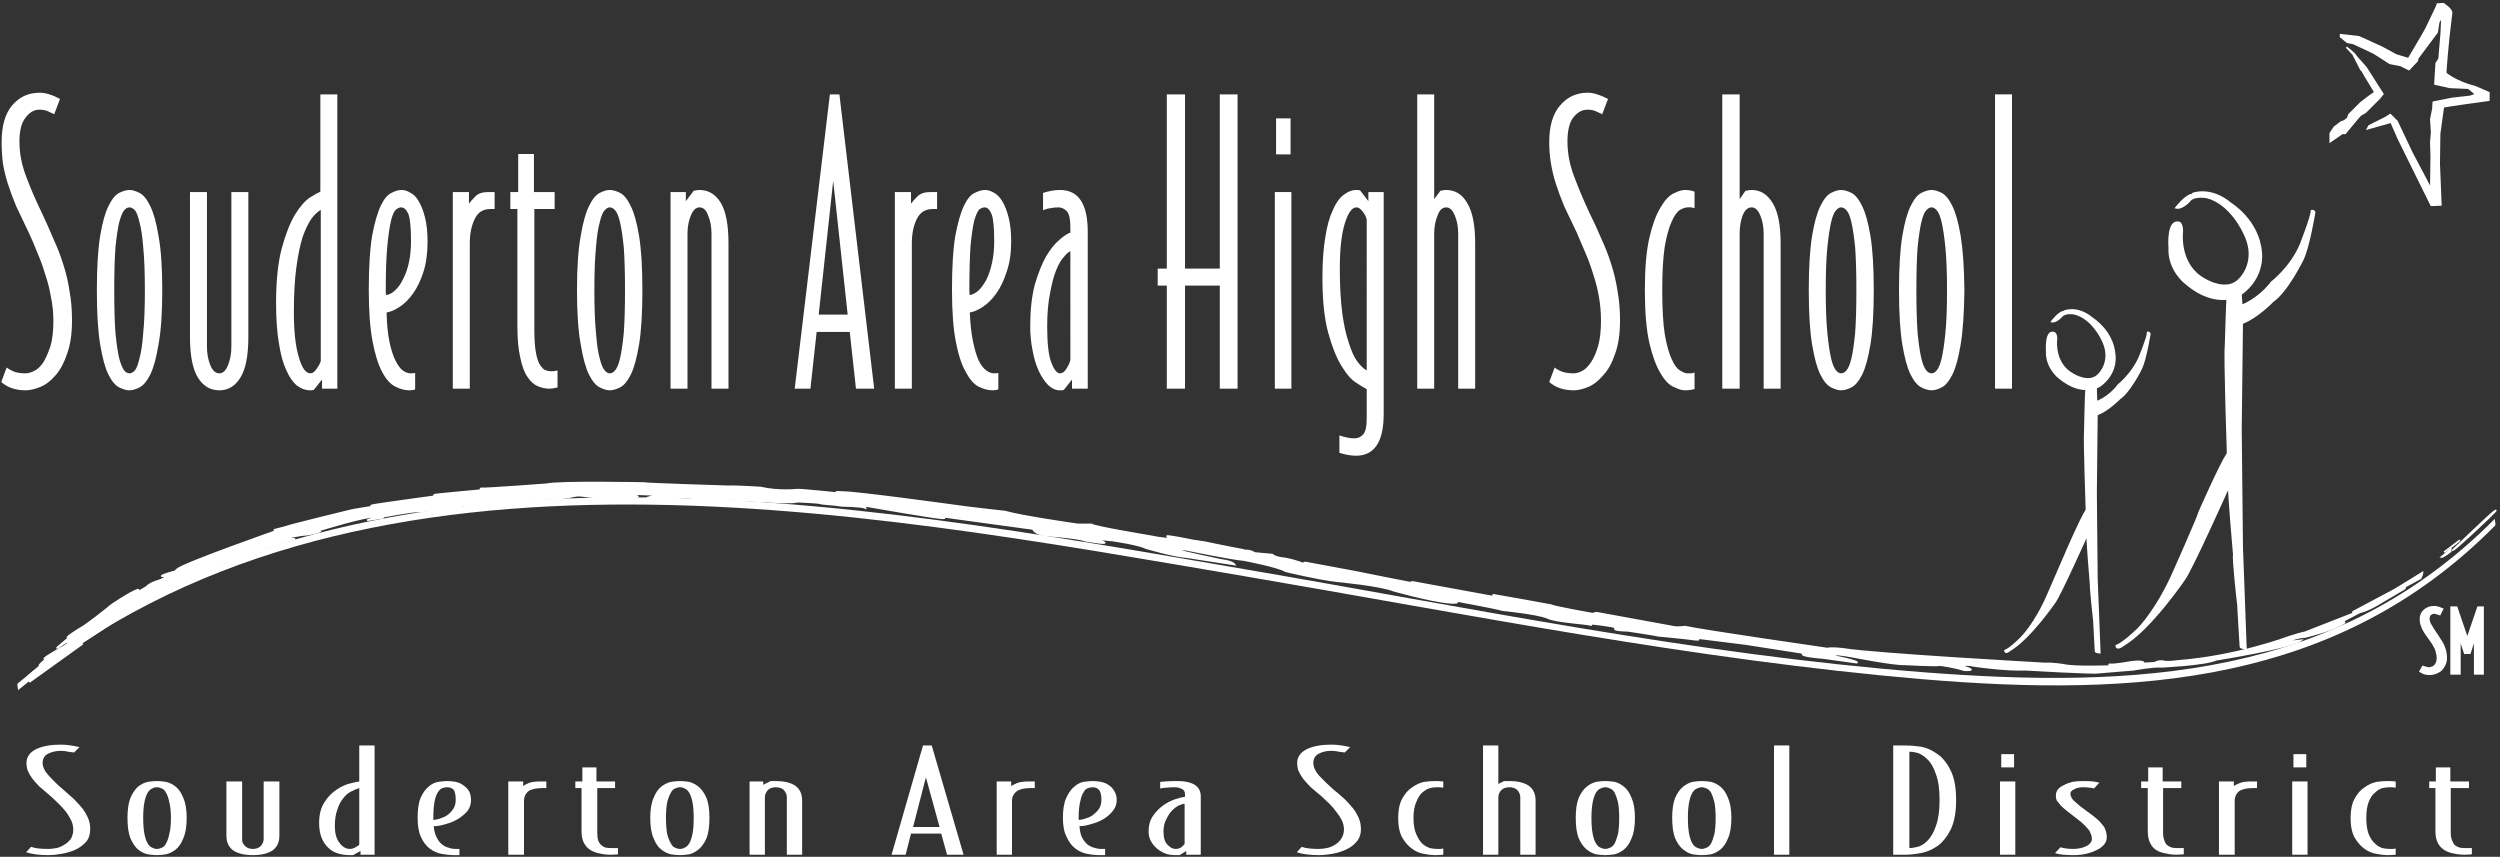 <svg version="1.2" xmlns="http://www.w3.org/2000/svg" viewBox="0 0 604 207" width="604" height="207">
	<rect x="0" y="0" width="604" height="207" fill="#333333" stroke="none"/>
	<title>SASD-School-Logo-white-HIGH-SCHOOL-text-as-art-noBG-ai</title>
	<style>
		.s0 { fill: #ffffff;stroke: #ffffff;stroke-width: .4 } 
		.s1 { fill: #ffffff;stroke: #ffffff } 
		.s2 { fill: #ffffff } 
	</style>
	<g id="SASD">
	</g>
	<g id="people">
		<path id="&lt;Path&gt;" class="s0" d="m526.6 53.8c0 0 0.8 0.5 0.6 2.6 0 0-0.8 7.6 5.3 11 0 0 5.5 3.5 8.6 0 0 0 4.6-4.3 1-11.2 0 0-3.1-7-8.9-8.5 0 0-2.6-0.5-3.9 0.5 0 0-1.9 2.4-3.6 2 0 0 2.3-3 3.9-3.2 1.7-0.2 0.1-0.2 0.1-0.2 0 0 4.3-1.8 9.3 2.4 0 0 6.7 4.1 7.3 11.8 0 0 0.9 5.9-4.9 10.1 0 0-5.6 4-13.4-2.7 0 0-4.2-3.2-3.9-8.6 0 0-0.6-7 2.5-6z"/>
		<path id="&lt;Path&gt;" class="s0" d="m496.3 80.4c0 0 0.7 0.3 0.5 1.9 0 0-0.6 5.6 4 8.1 0 0 4 2.6 6.3 0 0 0 3.4-3.2 0.8-8.3 0 0-2.3-5.2-6.7-6.3 0 0-1.8-0.4-2.9 0.4 0 0-1.4 1.7-2.6 1.5 0 0 1.7-2.3 2.9-2.4 1.3-0.1 0.1-0.1 0.1-0.1 0 0 3.1-1.4 6.8 1.7 0 0 5 3.1 5.4 8.8 0 0 0.8 4.3-3.5 7.5 0 0-4.2 2.9-10-2 0 0-3.1-2.4-2.9-6.4 0 0-0.4-5.2 1.8-4.4z"/>
		<path id="&lt;Path&gt;" class="s0" d="m538.1 72.3l3.3-1.1 0.2 2.6c0 0 4-1.4 7.2-5.6 0 0 4.7-3.6 7-9.1 0 0 2.6-6.6 2.7-8.2 0 0 0.6-0.1 0.7 0.4 0 0-1.4 8.6-2.9 11.5 0 0-3.7 7.6-7.2 10 0 0-3.6 3.8-7.4 5.3l-0.3 25.7 0.3 28.4 0.9 24.5c0 0-1.2-0.1-1.3-0.4 0 0-0.6-9.6-0.6-10.2-0.1-0.6-1.3-11.6-1-12 0 0-1.4-16.1-1.2-16.6 0 0-8.8 19.7-10.7 22.4 0 0-8.2 12.1-14.8 16 0 0-1.6 1.3-1.7 0.1 0 0 1.5-0.4 5.4-4.2 0 0 4.6-4.6 8.8-14.4 0 0 5.7-12.8 5.8-13.6 0 0 4.9-11.2 6.9-14.3 0 0-0.8-23.9-0.5-25.8 0 0 0.3-10.5 0.4-11.4z"/>
		<path id="&lt;Path&gt;" class="s0" d="m504 94l2.4-0.5 0.1 3.6c0 0 3-1 5.3-4.1 0 0 3.4-2.7 5.1-6.7 0 0 2-4.8 2-6 0 0 0.4 0 0.5 0.3 0 0-1 6.3-2.1 8.5 0 0-2.7 5.5-5.2 7.2 0 0-2.7 2.8-5.5 3.9l-0.2 18.9 0.2 20.7 0.7 17.9c0 0-0.9-0.1-1-0.3 0 0-0.4-7-0.4-7.4-0.1-0.5-0.9-8.5-0.8-8.8 0 0-1-11.8-0.8-12.1 0 0-6.4 14.3-7.8 16.3 0 0-6 8.8-10.9 11.7 0 0-1.1 1-1.2 0.1 0 0 1.1-0.3 3.9-3.1 0 0 3.4-3.3 6.5-10.5 0 0 4.1-9.4 4.3-9.9 0 0 3.5-8.2 5-10.5 0 0-0.6-17.5-0.4-18.8 0 0 0.2-9.8 0.3-10.4z"/>
		<path id="&lt;Path&gt;" class="s0" d="m581.9 14.2c0 0 3.4-5.7 4.2-7.2 0.7-1.5 2.8-5.7 2.8-6l1.4-0.1c0 0 1.9 1.2 2 2.1l-0.7 6c0 0-0.8 8-0.7 8.7 0 0 2.2 2 7.2 3.3l3.2 1.4v1.8c0 0-9.6 1.3-11 1.6l-0.9 6.5-0.1 7.2 0.4 10-2.3 0.1-8-16.2-1.7-3.9-5.7 1.6 0.4-0.7 3.8-1.9 1.3-0.8 1.6 1.6 3.6 7.6 4.6 8.7 0.1-7.8-0.1-3.5 0.2-2.3-0.2-3.2 0.5-2.5 0.1-1.6 4.5-0.9 4.4-0.5 1.4-0.5-1.8-1.5-4.5-0.2-3.6-0.8 0.3-5 0.7-1.1 0.5-5.9 0.2-4.2-0.8 1.2-0.4 2.5-4.7 6.3-0.1 0.6-2 2.1-2-1-2.6-0.5-3.9-2.5-4.9-2.3-1.5-0.3-1.6-1.3v-0.5l4.4 0.5 5.5 2.5 3.5 1.9z"/>
		<path id="&lt;Path&gt;" class="s0" d="m568.7 12.9l0.7 0.9 2.2 2.5 0.4 0.6 2.6 4.1 1.1 1.7-0.8 1-3.4 3.4-1.2 0.7-0.8 0.9-2.9 3.5h-0.7l-2.9 2v-2l1-1.5 1.6-1.2 0.8-0.3 0.8-0.6 0.3-0.9 2.9-2.9 2.1-1.6 1.3-0.9-1.8-3-0.5-0.8-0.8-1.4-0.3-0.3-1.9-3.7-1.6-1.7z"/>
	</g>
	<g id="curve">
		<g id="&lt;Group&gt;">
			<path id="&lt;Compound Path&gt;" class="s1" d="m590.3 160.6q-0.4 0.8-0.9 1.2-0.6 0.4-1.2 0.6-0.7 0.2-1.2 0.2-1.1 0-1.9-0.5l0.4-0.7q0.3 0.1 0.7 0.2 0.4 0.1 0.8 0.1 0.3 0 0.7-0.2 0.4-0.1 0.7-0.4 0.3-0.3 0.6-0.9 0.2-0.5 0.2-1.3 0-0.6-0.2-1.3-0.1-0.6-0.4-1.2-0.3-0.5-0.6-1.1-0.4-0.5-0.7-1-0.6-0.8-1-1.4-0.4-0.6-0.7-1.2-0.2-0.5-0.4-1.1-0.1-0.5-0.1-1.1 0-1.2 0.9-1.9 0.8-0.7 2.1-0.7 0.7 0 1.6 0.4l-0.4 0.8q-0.3-0.1-0.6-0.2-0.2-0.1-0.6-0.1-0.6 0-1.1 0.4-0.5 0.4-0.5 1.3 0 0.9 0.6 1.8 0.5 0.9 1.2 1.9 0.5 0.7 0.9 1.4 0.5 0.7 0.8 1.3 0.3 0.7 0.5 1.4 0.2 0.8 0.2 1.6 0 1-0.4 1.7z"/>
			<path id="&lt;Compound Path&gt;" class="s1" d="m598.2 162.5v-10.2l-1.7 5.2h-0.8l-1.7-5.2v10.2h-1.5v-15.5h0.8l2.8 8.2 2.8-8.2h0.7v15.5z"/>
		</g>
		<path id="&lt;Path&gt;" class="s2" d="m4.3 165.1c80.6-66.8 202.1-43.8 296.3-27.6 54.4 9.3 108.8 20.6 163.9 24.9 51.6 4 100 1.5 138.3-37.1-0.2 0.2 0.3 1.3 0 1.7-38.1 38.5-86.8 41.4-138.3 37.1-55.1-4.7-109.4-15.6-163.9-24.9-94.2-16-215.7-39.3-296.3 27.6 0.2-0.1-0.3-1.4 0-1.7z"/>
		<g id="&lt;Group&gt;">
			<path id="&lt;Path&gt;" class="s0" d="m10.5 161.2c0 0-0.7 0.9 0.1 0 0.8-1-0.7 0.1-0.7 0.1-1.8 1.8-3.3 2.2-3.3 2.2l3.2-2.7c-1.1 0.3 1.6-1.8 1.6-1.8-0.6 0.3-0.7 0.1-0.7 0.1 0.6-0.7 4.7-2.9 4.7-2.9 2.3-1.6 0.6-1.1 0.6-1.1-3.2 2.3-2 1.2-2 1.2l2.7-2.3c-1.7 0.5 2.5-2.1 2.5-2.1 1.5-0.7 6.7-4.9 6.7-4.9 1.2-1.2 5.6-3.7 5.6-3.7 4-2.1 0.6 0.4 0.6 0.4 0.4-0.2 3.3-1.9 3.3-1.9 0.6-0.8 2.5-1.4 2.5-1.4 1.5-0.4 3.1-1.5 3.1-1.5-1 0.5-1.9 0.3-1.9 0.3-0.5-0.2 3.6-1.3 3.6-1.3-0.4 0 0-0.3 0-0.3 1.4-1.4 23.9-9.3 23.9-9.3-0.4-0.2-0.3-0.3-0.3-0.3l2.7-0.7c0.5-0.3 15.3-3.9 15.3-3.9 0.5-0.2 5.7-1 5.7-1-0.6-0.2-0.2-0.3-0.2-0.3 0.4-0.2 15.2-2.2 15.2-2.2-0.4-0.3 0.1-0.4 0.1-0.4 0.5-0.1 11.3-1.1 11.3-1.1-0.6-0.2-0.2-0.4-0.2-0.4 1.5 0.1 15.9-1 15.9-1 2.8-0.7 23.4-0.3 23.4-0.3 0.6 0.2 20.4 0.8 20.4 0.8 2.1-0.1 7.9 0.3 7.9 0.3 4.4 1 8.8 0.5 8.8 0.5 0.6-0.1 10.3 0.9 10.3 0.9-2.3-0.6 0.8-0.3 0.8-0.3 2.7-0.1 27.4 3.3 27.4 3.3 2.5 0.4 11.7 1.4 11.7 1.4 4.2 1.2 17.6 3.1 17.6 3.1h3.3c0.2 0.5 14.6 2.9 14.6 2.9 1.6 0.4 4.4 0.6 4.4 0.6-0.6-0.3-0.7-0.6-0.7-0.6-0.9-0.5 6.4 1 6.4 1l2.7 0.4c3.1 0.7 9.5 1.9 9.5 1.9 0 0-1.6 0.2 0 0.1 1.7-0.1 2.5 0.6 2.5 0.6l4.3 0.4c0.4 0.5 2.1 0.8 2.1 0.8 2 0.1 5.5 1.4 5.5 1.4-0.1-0.5 0.9-0.2 0.9-0.2l11.3 2.1c0.8 0.2 13.6 2.7 13.6 2.7 0-0.2 0.5-0.2 0.5-0.2l20.2 3.7c-1.1-0.5-0.7-0.6-0.7-0.6 0.2 0 13.9 2.5 13.9 2.5 0.6 0.4 10.2 2.1 10.2 2.1 0.4-0.4 1.2-0.2 1.2-0.2l18.6 3.4c0.8 0.1 2.4-0.1 2.4-0.1 4.6 1 34.4 5.3 34.4 5.3 1-0.3 4 0.1 4 0.1 7.2 1.2 48.6 3.5 48.6 3.5 1.9-0.1 4.3 0.3 4.3 0.3 2.7 0.7 12.3 0.3 12.3 0.3-1.7-0.3-1-0.4-1-0.4 1 0.2 5.3-0.6 5.3-0.6 3.5-0.4 2.9 0.4 2.9 0.4l2.9-0.2c0-0.4 1.6-0.4 1.6-0.4 1.1 0.4 3.6 0 3.6 0 14.5-1.1 26.9-5.8 26.9-5.8 3.4-1.1 3.9-1.1 3.9-1.1l12-4.7c-0.5 0-0.3-0.3-0.3-0.3l9.6-5.1c1.6-0.9 7.2-4.4 7.2-4.4 0 0.4-0.5 1.4-0.5 1.4l-4.2 2.3c1-0.2 0.2 0.3 0.2 0.3l-5.6 3.3c-3.4 2.1-5 2.3-5 2.3l-4.8 2.5c3-0.6-1.2 1.2-1.2 1.2-2.1 1-7.3 2.3-7.3 2.3-1.8 0-4.6 1.2-4.6 1.2l3.6-0.4c-2.4 1.8-20.5 4.7-20.5 4.7-2.6 1.2-13.2 1.7-13.2 1.7-1.8-0.2-6.7 0.7-6.7 0.7l-8.5 0.7c-0.5 0.3-17.7-0.7-17.7-0.7-4.9 0.2-12.3-0.9-12.3-0.9-2.7-0.6-2.7 0.1-2.7 0.1 4.1 1.2 0.2 0.9 0.2 0.9-2.9-0.9-5.7-1.2-5.7-1.2-1.5 0.2-8.6-0.2-8.6-0.2-2.9 0.1-12.9-1.9-12.9-1.9-6.4-1.1-3.7 0-3.7 0 6.1 1.3 5 1.5 5 1.5l-7.9-1.1c-7.3-0.6-4.8-1.2-4.8-1.2l-14.1-2.2-13.6-1.7c4.2 1 1 0.6 1 0.6-2.1-0.3-8.5-0.9-8.5-0.9-0.7-0.2-7.4-1.2-7.4-1.2-4.6-0.1-2.8-0.7-2.8-0.7-0.6-0.5-5.9-1-5.9-1l-0.2 0.3c-1.4-0.4-8.2-0.7-10.5-1.7q-0.1-0.1-0.2-0.1c-2.6-1-10.7-1.8-10.7-1.8-1.6-0.5-10.9-2.2-10.9-2.2l-0.1 0.4c-2.8 0.6-15.3-2.9-15.3-2.9-3.1-1.3-13.8-2.3-13.8-2.3-5-0.6-12.3-2.4-12.3-2.4-1.7-1.1-10.1-2.7-10.1-2.7-2.7-0.2-13-2.3-13-2.3-2.7-0.6-2.5 0-2.5 0 1 0.4 10.1 2.3 10.1 2.3 2.7 0.3 3.2 1.1 3.2 1.1l-11.6-1.8c-3.2-0.2-9.9-2.2-9.9-2.2-1.7-0.9-7.9-1.8-7.9-1.8-3.3-0.4-3.7-0.2-3.7-0.2 5.2 1.7-3.1 0.2-3.1 0.2-1.6-0.7-9.9-1.3-9.9-1.3-2.5-0.5-2.6-1.5-2.6-1.5l-21.9-3c1 0.5 0.2 0.4 0.2 0.4-0.8 0.2-18.9-3-18.9-3l0.1 0.5c-0.8-0.4-5.8-0.5-5.8-0.5-1.5-0.3-4.6-0.4-5.1-0.6-0.5-0.2-5.4-0.4-5.4-0.4-1.7 0.4-5.7 0.1-5.7 0.1l-9.9-0.5c-2.4 0.3-9.8-0.4-9.8-0.4-1-0.4-6.7-0.1-6.7-0.1-0.7 0.1-2.8 0.2-4.1 0-0.3 0-0.3-0.1 0-0.1 0.6-0.3 3-0.6 3-0.6l-8.4-0.3c5 0.8 2.1 0.8 2.1 0.8-1.5 0.4-7 0.1-7 0.1-4.5 0.1-5.9-0.8-7.7-0.3q0 0-0.1 0c-1.8 0.5-4.7 0.6-4.7 0.6-6 0.2-12.2 1.2-12.2 1.2-0.3-0.2-2 0.2-2 0.2-0.3 0.3-3.6 0.4-3.6 0.4-2.1 0.2-4.7-0.2-4.7-0.2l0.3 0.3c-0.8 0.6-10.8 1.2-10.8 1.2-0.6-0.2-8.1 1.2-8.1 1.2l-0.2 0.3c-0.6 0.1-3.8 0.6-3.8 0.6l2.3-0.9c-2.6-0.2-14.1 3.4-14.1 3.4l0.4 0.2c-0.6 0.4-3.3 0.8-3.3 0.8-1.6 0-5.2 0.9-5.2 0.9 0 0-0.7 0.3 0 0.1 0.7-0.1 2.5 0 2.5 0l-6 1.9c-0.3-0.1-1.3 0.6-1.3 0.6l-7.3 2.7c-1.3-0.3-10.7 4.2-10.7 4.2l0.1 0.3c-1.1-0.1-8.2 3.7-8.2 3.7 1-0.3 1.3-0.2 1.3-0.2l-10.8 5.5c0.9-0.1 0.7 0.1 0.7 0.1l-4.6 3.2-6.3 4.1 1.8-0.8-12.8 9.2c-0.5-0.4 3.3-3.5 3.3-3.5z"/>
			<path id="&lt;Path&gt;" class="s0" d="m589.8 134.6l2.3-1.9c0 0 0 0.1 0 0.5 0 0-1.9 1.5-2.3 1.4z"/>
			<path id="&lt;Path&gt;" class="s0" d="m592.6 132.9c0 0 8.4-8.1 9.8-9.2 0 0 1.8-1.4-0.9 1.2 0 0-8.2 7.9-8.9 8z"/>
			<path id="&lt;Path&gt;" class="s0" d="m590.5 133.4l3.8-2.9c0 0-1.8 1.6-3.8 2.9z"/>
		</g>
	</g>
	<g id="HS">
		<g id="&lt;Group&gt;">
			<g id="&lt;Group&gt;">
				<path id="&lt;Compound Path&gt;" class="s2" d="m20.8 203.4q-1.1 1.2-2.6 1.9-1.6 0.7-3.4 1-1.7 0.3-3.1 0.3-3.3 0-5.4-0.7l1.2-1.3q0.9 0.3 1.9 0.4 1.1 0.1 2.3 0.1 0.8 0 1.9-0.2 1-0.2 1.9-0.8 0.9-0.5 1.6-1.4 0.6-1 0.6-2.3 0-1.1-0.5-2.2-0.5-1-1.2-2-0.8-1-1.8-2-0.9-0.9-1.9-1.8-1.5-1.3-2.7-2.3-1.1-1.1-1.8-2-0.7-1-1.1-1.9-0.3-0.9-0.3-1.9 0-2.1 2.3-3.3 2.3-1.1 6-1.1 1.9 0 4.5 0.6l-1.3 1.3q-0.7-0.1-1.5-0.2-0.8-0.2-1.7-0.2-1.7 0-3.1 0.7-1.3 0.7-1.3 2.2 0 1.5 1.5 3.1 1.4 1.6 3.4 3.3 1.4 1.2 2.6 2.3 1.2 1.2 2.1 2.3 0.9 1.2 1.4 2.4 0.5 1.2 0.5 2.6 0 1.9-1 3.1z"/>
				<path id="&lt;Compound Path&gt;" fill-rule="evenodd" class="s2" d="m44.3 202.5q-0.7 1.8-1.8 2.7-1.1 0.9-2.4 1.2-1.2 0.2-2.2 0.2-0.9 0-2.2-0.2-1.3-0.3-2.4-1.2-1-0.9-1.8-2.7-0.7-1.8-0.7-4.9 0-3 0.7-4.8 0.8-1.8 1.8-2.7 1.1-0.9 2.4-1.2 1.3-0.2 2.2-0.2 1 0 2.2 0.2 1.3 0.3 2.4 1.2 1.1 0.9 1.8 2.7 0.8 1.8 0.8 4.8 0 3.1-0.8 4.9zm-3.4-8.7q-0.3-1.5-0.8-2.3-0.4-0.8-1-1-0.6-0.3-1.2-0.3-0.6 0-1.1 0.3-0.6 0.2-1.1 1-0.5 0.8-0.8 2.3-0.3 1.5-0.3 3.8 0 2.4 0.3 3.9 0.3 1.5 0.8 2.3 0.5 0.8 1.1 1 0.5 0.3 1.1 0.3 0.6 0 1.2-0.3 0.6-0.2 1-1 0.5-0.8 0.8-2.3 0.4-1.5 0.4-3.9 0-2.3-0.4-3.8z"/>
				<path id="&lt;Compound Path&gt;" class="s2" d="m65.8 205.5q-1.7 1.1-4.7 1.1-3 0-4.7-1.1-1.7-1.2-1.7-3.6v-13.1h3.8v13.9q-0.1 0.9 0.7 1.7 0.7 0.7 1.9 0.7 1.2 0 1.9-0.7 0.7-0.8 0.7-1.7v-13.9h3.8v13.1q0 2.4-1.7 3.6z"/>
				<path id="&lt;Compound Path&gt;" fill-rule="evenodd" class="s2" d="m87.1 206.5v-0.9l-1.8 1q-0.3 0-0.8 0-1.5 0-2.8-0.4-1.4-0.4-2.4-1.4-1-0.9-1.6-2.4-0.6-1.5-0.6-3.6 0-3 1.3-5 1.2-1.9 2.9-3 1.6-1.1 3.2-1.5 1.6-0.4 2.3-0.5v-8.7h3.7v26.4zm-0.3-16.1q-1 0.3-2.1 0.9-1 0.5-1.8 1.6-0.9 1.1-1.4 2.7-0.6 1.6-0.6 4 0 2.6 1.1 4 1.1 1.5 2.5 1.5 0.7 0 1.4-0.4 0.8-0.4 0.9-0.7z"/>
				<path id="&lt;Compound Path&gt;" fill-rule="evenodd" class="s2" d="m112.9 196q-1 1.1-2.3 1.9-1.4 0.8-2.9 1.2-1.6 0.5-2.9 0.5 0.1 1.6 0.7 2.7 0.5 1.1 1.3 1.7 0.7 0.6 1.6 0.8 0.8 0.3 1.7 0.3 0.7 0 0.9 0v1.5q-0.6 0-1.2 0-1.5 0-3.1-0.3-1.6-0.3-2.9-1.3-1.3-1-2.1-2.8-0.8-1.7-0.8-4.6 0-3.1 0.7-4.8 0.8-1.8 1.9-2.7 1.1-1 2.4-1.2 1.2-0.2 2.2-0.2 0.9 0 2 0.2 1 0.2 1.8 0.8 0.8 0.5 1.4 1.4 0.5 0.9 0.5 2.2 0 1.5-0.9 2.7zm-3.3-5.2q-0.6-0.6-1.6-0.6-0.5 0-1.1 0.2-0.6 0.2-1.1 1-0.5 0.7-0.8 2.2-0.3 1.5-0.3 4 0 0.4 0 0.5 1.1-0.1 2-0.5 1-0.3 1.8-1 0.7-0.6 1.2-1.5 0.4-0.8 0.4-1.9 0-1.7-0.5-2.4z"/>
				<path id="&lt;Compound Path&gt;" class="s2" d="m131.1 190.4q-2.4 0-3.5 0.8-1 0.9-1 2.2v13.1h-3.8v-17.7h3.6v1.1q0.4-0.3 1.3-0.7 1-0.4 2.8-0.4h1.5v1.6z"/>
				<path id="&lt;Compound Path&gt;" class="s2" d="m149.3 206.4q-1.1 0.1-1.8 0.1-1.3 0-2.6-0.3-1.2-0.2-2.2-0.8-1-0.6-1.6-1.7-0.6-1.1-0.6-2.9v-10.4h-1.5v-1.6h1.7v-3.4h3.4v3.4h4.5v1.6h-4.3v10.8q0 1.1 0.2 1.8 0.3 0.8 0.8 1.2 0.4 0.4 1.1 0.6 0.7 0.1 1.6 0.1 0.6 0 1.3 0z"/>
				<path id="&lt;Compound Path&gt;" fill-rule="evenodd" class="s2" d="m170.7 202.5q-0.8 1.8-1.9 2.7-1.1 0.9-2.3 1.2-1.3 0.2-2.2 0.2-1 0-2.2-0.2-1.3-0.3-2.4-1.2-1.1-0.9-1.8-2.7-0.8-1.8-0.8-4.9 0-3 0.8-4.8 0.7-1.8 1.8-2.7 1.1-0.9 2.4-1.2 1.2-0.2 2.2-0.2 0.9 0 2.2 0.2 1.2 0.3 2.3 1.2 1.1 0.9 1.9 2.7 0.7 1.8 0.7 4.8 0 3.1-0.7 4.9zm-3.4-8.7q-0.3-1.5-0.8-2.3-0.5-0.8-1.1-1-0.5-0.3-1.1-0.3-0.6 0-1.2 0.3-0.6 0.2-1 1-0.5 0.8-0.9 2.3-0.3 1.5-0.3 3.8 0 2.4 0.3 3.9 0.4 1.5 0.9 2.3 0.4 0.8 1 1 0.6 0.3 1.2 0.3 0.6 0 1.1-0.3 0.6-0.2 1.1-1 0.5-0.8 0.8-2.3 0.3-1.5 0.3-3.9 0-2.3-0.3-3.8z"/>
				<path id="&lt;Compound Path&gt;" class="s2" d="m190.1 206.5v-13.9q0-0.9-0.7-1.7-0.7-0.7-2-0.7-1.2 0-1.9 0.7-0.7 0.8-0.7 1.7v13.9h-3.7v-17.7h3.3v0.8l1.8-0.9q0.3 0 0.5 0 0.2 0 0.7 0 3 0 4.7 1.1 1.7 1.2 1.7 3.6v13.1z"/>
				<path id="&lt;Compound Path&gt;" fill-rule="evenodd" class="s2" d="m228.8 206.5l-1.4-5.1h-7.3l-1.3 5.1h-3.4l7.6-26.4h2.1l7.7 26.4zm-5.1-18.7l-3.1 12h6.4z"/>
				<path id="&lt;Compound Path&gt;" class="s2" d="m249 190.4q-2.3 0-3.4 0.8-1.1 0.9-1.1 2.2v13.1h-3.7v-17.7h3.5v1.1q0.5-0.3 1.4-0.7 1-0.4 2.8-0.4h1.5v1.6z"/>
				<path id="&lt;Compound Path&gt;" fill-rule="evenodd" class="s2" d="m268.8 196q-0.9 1.1-2.2 1.9-1.4 0.8-3 1.2-1.5 0.5-2.8 0.5 0.1 1.6 0.6 2.7 0.6 1.1 1.3 1.7 0.8 0.6 1.6 0.8 0.9 0.3 1.7 0.3 0.8 0 1 0v1.5q-0.6 0-1.3 0-1.5 0-3-0.3-1.6-0.3-2.9-1.3-1.3-1-2.1-2.8-0.9-1.7-0.9-4.6 0-3.1 0.8-4.8 0.8-1.8 1.9-2.7 1.1-1 2.3-1.2 1.3-0.2 2.2-0.2 1 0 2 0.2 1.1 0.2 1.9 0.8 0.8 0.5 1.3 1.4 0.6 0.9 0.6 2.2 0 1.5-1 2.7zm-3.3-5.2q-0.6-0.6-1.5-0.6-0.5 0-1.1 0.2-0.7 0.2-1.1 1-0.5 0.7-0.8 2.2-0.4 1.5-0.4 4 0 0.4 0.1 0.5 1-0.1 2-0.5 1-0.3 1.7-1 0.8-0.6 1.3-1.5 0.4-0.8 0.4-1.9 0-1.7-0.6-2.4z"/>
				<path id="&lt;Compound Path&gt;" fill-rule="evenodd" class="s2" d="m286.6 206.5v-0.9l-1.6 1q-0.3 0-0.5 0-0.3 0-0.5 0-1.4 0-2.5-0.4-1.2-0.5-2.1-1.3-0.9-0.8-1.4-1.8-0.5-1-0.5-2.2 0-2.2 1-3.7 1.1-1.6 2.5-2.6 1.4-1 2.9-1.5 1.5-0.5 2.4-0.6v-0.6q0-1-0.8-1.3-0.7-0.4-1.8-0.4-1 0-1.8 0.1-0.7 0-1.6 0.2v-1.6q2-0.2 3.7-0.2 6.1-0.1 6.1 3.7v14.1zm-0.4-12.3q-0.5 0-1.4 0.4-0.8 0.4-1.6 1.2-0.8 0.8-1.4 2.1-0.7 1.2-0.7 3 0 2.3 1 3.2 0.9 1 1.9 1 0.8 0 1.4-0.4 0.6-0.5 0.8-0.8z"/>
				<path id="&lt;Compound Path&gt;" class="s2" d="m327.7 203.4q-1 1.2-2.6 1.9-1.5 0.7-3.3 1-1.7 0.3-3.2 0.3-3.2 0-5.3-0.7l1.2-1.3q0.8 0.3 1.9 0.4 1.1 0.1 2.2 0.1 0.9 0 1.9-0.2 1.1-0.2 2-0.8 0.9-0.5 1.5-1.4 0.7-1 0.7-2.3 0-1.1-0.5-2.2-0.5-1-1.3-2-0.7-1-1.7-2-1-0.9-1.9-1.8-1.6-1.3-2.7-2.3-1.1-1.1-1.8-2-0.7-1-1.1-1.9-0.3-0.9-0.3-1.9 0-2.1 2.3-3.3 2.3-1.1 6-1.1 1.9 0 4.5 0.6l-1.3 1.3q-0.7-0.1-1.5-0.2-0.8-0.2-1.8-0.2-1.7 0-3 0.7-1.3 0.7-1.3 2.2 0 1.5 1.4 3.1 1.5 1.6 3.4 3.3 1.5 1.2 2.7 2.3 1.2 1.2 2.1 2.3 0.9 1.2 1.4 2.4 0.5 1.2 0.5 2.6 0 1.9-1.1 3.1z"/>
				<path id="&lt;Compound Path&gt;" class="s2" d="m348.7 206.5q-1 0.1-2.1 0.1-1 0-2.5-0.3-1.5-0.2-2.9-1.2-1.4-1-2.4-2.7-1-1.8-1-4.8 0-2.9 1-4.7 1-1.8 2.4-2.7 1.4-1 2.9-1.3 1.5-0.2 2.5-0.2 1.1 0 2.1 0.1v1.5q-0.6-0.1-0.9-0.1-0.2 0-0.7 0-0.7 0-1.6 0.2-1 0.3-1.9 1.1-0.8 0.7-1.4 2.2-0.7 1.5-0.7 3.9 0 2.5 0.7 4 0.6 1.4 1.4 2.2 0.9 0.8 1.9 1.1 0.9 0.2 1.6 0.2 0.5 0 0.8 0 0.3 0 0.8-0.1z"/>
				<path id="&lt;Compound Path&gt;" class="s2" d="m367.3 206.5v-13.9q0-0.9-0.7-1.7-0.7-0.7-1.9-0.7-1.3 0-2 0.7-0.7 0.8-0.7 1.7v13.9h-3.7v-26.4h3.7v9.3l1.4-0.7q0.3 0 0.5 0 0.2 0 0.8 0 2.9 0 4.6 1.1 1.7 1.2 1.7 3.6v13.1z"/>
				<path id="&lt;Compound Path&gt;" fill-rule="evenodd" class="s2" d="m394.2 202.5q-0.7 1.8-1.8 2.7-1.1 0.9-2.3 1.2-1.3 0.2-2.3 0.2-0.9 0-2.2-0.2-1.2-0.3-2.3-1.2-1.1-0.9-1.9-2.7-0.7-1.8-0.7-4.9 0-3 0.7-4.8 0.8-1.8 1.9-2.7 1.1-0.9 2.3-1.2 1.3-0.2 2.2-0.2 1 0 2.3 0.2 1.2 0.3 2.3 1.2 1.1 0.9 1.8 2.7 0.8 1.8 0.8 4.8 0 3.1-0.8 4.9zm-3.3-8.7q-0.4-1.5-0.8-2.3-0.5-0.8-1.1-1-0.6-0.3-1.2-0.3-0.5 0-1.1 0.3-0.6 0.2-1.1 1-0.5 0.8-0.8 2.3-0.3 1.5-0.3 3.8 0 2.4 0.3 3.9 0.3 1.5 0.8 2.3 0.5 0.8 1.1 1 0.6 0.3 1.1 0.3 0.6 0 1.2-0.3 0.6-0.2 1.1-1 0.4-0.8 0.8-2.3 0.3-1.5 0.3-3.9 0-2.3-0.3-3.8z"/>
				<path id="&lt;Compound Path&gt;" fill-rule="evenodd" class="s2" d="m417.5 202.5q-0.7 1.8-1.8 2.7-1.1 0.9-2.3 1.2-1.3 0.2-2.3 0.2-0.9 0-2.2-0.2-1.2-0.3-2.3-1.2-1.1-0.9-1.9-2.7-0.7-1.8-0.7-4.9 0-3 0.7-4.8 0.8-1.8 1.9-2.7 1.1-0.9 2.3-1.2 1.3-0.2 2.2-0.2 1 0 2.3 0.2 1.2 0.3 2.3 1.2 1.1 0.9 1.8 2.7 0.8 1.8 0.8 4.8 0 3.1-0.8 4.9zm-3.3-8.7q-0.4-1.5-0.8-2.3-0.5-0.8-1.1-1-0.6-0.3-1.2-0.3-0.5 0-1.1 0.3-0.6 0.2-1.1 1-0.5 0.8-0.8 2.3-0.3 1.5-0.3 3.8 0 2.4 0.3 3.9 0.3 1.5 0.8 2.3 0.5 0.8 1.1 1 0.6 0.3 1.1 0.3 0.6 0 1.2-0.3 0.6-0.2 1.1-1 0.4-0.8 0.8-2.3 0.3-1.5 0.3-3.9 0-2.3-0.3-3.8z"/>
				<path id="&lt;Compound Path&gt;" class="s2" d="m428.6 206.5v-26.4h3.7v26.4z"/>
				<path id="&lt;Compound Path&gt;" fill-rule="evenodd" class="s2" d="m471.3 200.4q-1.3 2.6-3.2 4-1.9 1.3-4 1.7-2.1 0.4-3.8 0.4h-2.9v-26.4h2.9q1.7 0 3.8 0.3 2.1 0.4 4 1.8 1.9 1.3 3.2 4 1.3 2.6 1.3 7.1 0 4.4-1.3 7.1zm-3.6-13.4q-0.8-2.4-2-3.5-1.2-1.2-2.4-1.6-1.2-0.3-2-0.3v23.3q0.8 0 2-0.3 1.2-0.3 2.4-1.5 1.2-1.2 2-3.5 0.9-2.4 0.9-6.3 0-4-0.9-6.3z"/>
				<path id="&lt;Compound Path&gt;" class="s2" d="m483.2 206.5v-17.7h3.7v17.7zm0.3-21.1v-3.2h3.1v3.2z"/>
				<path id="&lt;Compound Path&gt;" class="s2" d="m508.3 204.1q-0.7 0.8-1.8 1.3-1.2 0.6-2.6 0.9-1.4 0.3-2.8 0.3-1.5 0-2.6-0.1-1.2-0.1-2-0.4l1.3-1.4q1.3 0.4 3.1 0.4 1.8 0 3.2-0.7 1.3-0.7 1.3-1.7 0-0.7-0.3-1.3-0.2-0.7-0.8-1.3-0.6-0.7-1.5-1.5-1-0.8-2.3-1.8-1.2-0.9-2-1.6-0.7-0.6-1.1-1.2-0.5-0.5-0.6-0.9-0.1-0.5-0.1-1 0-0.7 0.5-1.4 0.5-0.6 1.4-1 0.9-0.5 2.1-0.8 1.1-0.2 2.5-0.2 1.7 0 2.5 0.1 0.8 0.1 1.5 0.3l-1.3 1.4q-0.5-0.2-1.1-0.2-0.7-0.1-1.6-0.1-1.2 0-2.1 0.5-0.9 0.4-0.9 1.1 0 0.3 0.2 0.7 0.1 0.4 0.5 0.8 0.4 0.4 1.1 1 0.7 0.6 1.8 1.4 1.4 1 2.4 1.8 1 0.8 1.6 1.6 0.7 0.7 0.9 1.5 0.3 0.8 0.3 1.7 0 1-0.7 1.8z"/>
				<path id="&lt;Compound Path&gt;" class="s2" d="m527.6 206.4q-1.1 0.1-1.7 0.1-1.4 0-2.6-0.3-1.3-0.2-2.3-0.8-1-0.6-1.5-1.7-0.6-1.1-0.6-2.9v-10.4h-1.6v-1.6h1.7v-3.4h3.5v3.4h4.5v1.6h-4.4v10.8q0 1.1 0.3 1.8 0.2 0.8 0.7 1.2 0.5 0.4 1.2 0.6 0.7 0.1 1.6 0.1 0.6 0 1.2 0z"/>
				<path id="&lt;Compound Path&gt;" class="s2" d="m544.4 190.4q-2.4 0-3.5 0.8-1 0.9-1 2.2v13.1h-3.8v-17.7h3.6v1.1q0.4-0.3 1.4-0.7 0.9-0.4 2.8-0.4h1.4v1.6z"/>
				<path id="&lt;Compound Path&gt;" class="s2" d="m553.8 206.5v-17.7h3.7v17.7zm0.3-21.1v-3.2h3.1v3.2z"/>
				<path id="&lt;Compound Path&gt;" class="s2" d="m578.8 206.5q-1 0.1-2.1 0.1-1 0-2.5-0.3-1.5-0.2-2.9-1.2-1.4-1-2.4-2.7-1-1.8-1-4.8 0-2.9 1-4.7 1-1.8 2.4-2.7 1.4-1 2.9-1.3 1.5-0.2 2.5-0.2 1.1 0 2.1 0.1v1.5q-0.6-0.1-0.9-0.1-0.2 0-0.6 0-0.7 0-1.7 0.2-1 0.3-1.8 1.1-0.9 0.7-1.5 2.2-0.6 1.5-0.6 3.9 0 2.5 0.6 4 0.6 1.4 1.5 2.2 0.8 0.8 1.8 1.1 1 0.2 1.7 0.2 0.4 0 0.7 0 0.3 0 0.8-0.1z"/>
				<path id="&lt;Compound Path&gt;" class="s2" d="m597.2 206.4q-1.1 0.1-1.8 0.1-1.3 0-2.6-0.3-1.2-0.2-2.2-0.8-1-0.6-1.6-1.7-0.6-1.1-0.6-2.9v-10.4h-1.5v-1.6h1.6v-3.4h3.5v3.4h4.5v1.6h-4.4v10.8q0 1.1 0.3 1.8 0.3 0.8 0.7 1.2 0.5 0.4 1.2 0.6 0.7 0.1 1.6 0.1 0.6 0 1.3 0z"/>
			</g>
			<g id="&lt;Group&gt;">
				<path id="&lt;Compound Path&gt;" class="s2" d="m16.2 85.5q-1.1 3.3-2.8 5.2-1.7 2-3.7 2.8-2 0.8-3.5 0.8-3.6 0-5.9-2l1.3-3.5q1 0.7 2.1 1.1 1.2 0.3 2.5 0.3 0.9 0 2.1-0.6 1.2-0.6 2.2-2.1 0.9-1.5 1.7-3.9 0.7-2.4 0.7-6.1 0-3-0.6-5.8-0.5-2.9-1.4-5.5-0.8-2.7-1.9-5.2-1-2.6-2.1-4.9-1.7-3.5-3-6.3-1.2-2.9-2-5.4-0.8-2.5-1.2-5-0.3-2.4-0.3-5.1 0-5.8 2.5-8.8 2.6-3.1 6.7-3.1 2.1 0 4.9 1.5l-1.4 3.7q-0.8-0.4-1.7-0.8-0.8-0.3-1.9-0.3-1.9 0-3.3 1.9-1.5 1.8-1.5 5.8 0 4.2 1.6 8.4 1.6 4.3 3.8 8.8 1.5 3.2 2.8 6.3 1.4 3 2.4 6.2 1 3.1 1.5 6.4 0.6 3.3 0.6 7.1 0 4.9-1.2 8.1z"/>
				<path id="&lt;Compound Path&gt;" fill-rule="evenodd" class="s2" d="m38.3 83.2q-0.8 4.9-2 7.3-1.2 2.4-2.6 3.1-1.4 0.7-2.4 0.7-1.1 0-2.5-0.7-1.4-0.7-2.6-3.1-1.2-2.4-2-7.3-0.8-4.8-0.8-13.1 0-8.2 0.8-13.1 0.8-4.8 2-7.2 1.2-2.5 2.6-3.2 1.4-0.7 2.5-0.7 1 0 2.4 0.7 1.4 0.7 2.6 3.2 1.2 2.4 2 7.2 0.9 4.9 0.9 13.1 0 8.3-0.9 13.1zm-3.7-23.5q-0.3-3.9-0.9-6-0.5-2.2-1.1-2.9-0.7-0.7-1.3-0.7-0.7 0-1.3 0.7-0.6 0.7-1.2 2.9-0.5 2.1-0.9 6-0.3 4-0.3 10.4 0 6.5 0.3 10.4 0.4 4 0.9 6.1 0.6 2.1 1.2 2.9 0.6 0.7 1.3 0.7 0.6 0 1.3-0.7 0.6-0.8 1.1-2.9 0.6-2.1 0.9-6.1 0.4-3.9 0.4-10.4 0-6.4-0.4-10.4z"/>
				<path id="&lt;Compound Path&gt;" class="s2" d="m58.1 91.2q-1.9 3.1-5.1 3.1-3.3 0-5.2-3.1-1.9-3.1-1.9-9.8v-35h4.1v37.3q0 2.5 0.8 4.5 0.8 2 2.2 2 1.3 0 2.1-2 0.8-2 0.8-4.5v-37.3h4.1v35q0 6.7-1.9 9.8z"/>
				<path id="&lt;Compound Path&gt;" fill-rule="evenodd" class="s2" d="m77.8 93.9v-2.2l-2 2.5q-0.3 0.1-0.9 0.1-1.6 0-3.1-1.1-1.5-1.2-2.6-3.7-1.2-2.5-1.8-6.5-0.7-4-0.7-9.8 0-8.1 1.4-13.3 1.4-5.1 3.2-8.1 1.8-2.9 3.6-4.1 1.8-1.1 2.5-1.4v-23.5h4.1v71.1zm-0.3-43.2q-1.2 0.7-2.3 2.2-1.1 1.6-2.1 4.4-0.9 2.9-1.5 7.3-0.6 4.4-0.6 10.9 0 6.9 1.2 10.8 1.1 3.9 2.8 3.9 0.8 0 1.5-1.1 0.8-1.1 1-1.9z"/>
				<path id="&lt;Compound Path&gt;" fill-rule="evenodd" class="s2" d="m102.3 65.7q-1 3.1-2.5 5.2-1.5 2.1-3.2 3.2-1.8 1.2-3.2 1.4 0.1 4.3 0.7 7.1 0.6 2.9 1.5 4.6 0.8 1.6 1.7 2.3 1 0.7 1.9 0.7 0.8 0 1.1-0.1v4q-0.7 0.2-1.4 0.2-1.7 0-3.4-0.9-1.8-0.9-3.2-3.6-1.4-2.6-2.3-7.4-0.9-4.7-0.9-12.4 0-8.2 0.8-13 0.9-4.8 2.1-7.3 1.2-2.5 2.6-3.1 1.3-0.7 2.4-0.7 1.1 0 2.2 0.7 1.2 0.6 2 2.1 0.9 1.5 1.5 3.9 0.6 2.4 0.6 5.8 0 4.2-1 7.3zm-3.6-13.9q-0.7-1.7-1.8-1.7-0.5 0-1.2 0.5-0.7 0.6-1.2 2.6-0.5 2-0.9 6-0.4 4-0.4 10.8 0 1 0.1 1.3 1.2-0.2 2.2-1.2 1.1-1 1.9-2.7 0.9-1.7 1.4-4 0.5-2.3 0.5-5.1 0-4.8-0.6-6.5z"/>
				<path id="&lt;Compound Path&gt;" class="s2" d="m118.5 50.5q-2.7 0-3.8 2.4-1.2 2.4-1.2 5.9v35.1h-4.1v-47.5h3.9v2.8q0.5-0.7 1.5-1.7 1-1.1 3.1-1.1h1.6v4.1z"/>
				<path id="&lt;Compound Path&gt;" class="s2" d="m134.7 93.6q-1.2 0.3-1.9 0.3-1.5 0-2.9-0.6-1.4-0.6-2.5-2.3-1.1-1.6-1.7-4.6-0.7-2.9-0.7-7.7v-28.2h-1.7v-4.1h1.9v-9.2h3.8v9.2h5v4.1h-4.9v29.3q0 2.9 0.3 4.9 0.3 1.9 0.8 3 0.6 1.1 1.3 1.6 0.8 0.4 1.8 0.4 0.7 0 1.4-0.2z"/>
				<path id="&lt;Compound Path&gt;" fill-rule="evenodd" class="s2" d="m154.4 83.2q-0.8 4.9-2 7.3-1.2 2.4-2.6 3.1-1.4 0.7-2.5 0.7-1 0-2.4-0.7-1.4-0.7-2.6-3.1-1.2-2.4-2-7.3-0.9-4.8-0.9-13.1 0-8.2 0.9-13.1 0.8-4.8 2-7.2 1.2-2.5 2.6-3.2 1.4-0.7 2.4-0.7 1.1 0 2.5 0.7 1.4 0.7 2.6 3.2 1.2 2.4 2 7.2 0.8 4.9 0.8 13.1 0 8.3-0.8 13.1zm-3.7-23.5q-0.4-3.9-0.9-6-0.5-2.2-1.2-2.9-0.6-0.7-1.3-0.7-0.6 0-1.2 0.7-0.7 0.7-1.2 2.9-0.6 2.1-0.9 6-0.4 4-0.4 10.4 0 6.5 0.4 10.4 0.3 4 0.9 6.1 0.5 2.1 1.2 2.9 0.6 0.7 1.2 0.7 0.7 0 1.3-0.7 0.7-0.8 1.2-2.9 0.5-2.1 0.9-6.1 0.3-3.9 0.3-10.4 0-6.4-0.3-10.4z"/>
				<path id="&lt;Compound Path&gt;" class="s2" d="m171.9 93.9v-37.4q0-2.5-0.8-4.4-0.7-2-2.1-2-1.3 0-2.1 2-0.8 1.9-0.8 4.4v37.4h-4.1v-47.5h3.7v2.2l1.9-2.5q0.3-0.1 0.6-0.1 0.2-0.1 0.8-0.1 3.3 0 5.2 3.2 1.8 3.1 1.8 9.7v35.1z"/>
				<path id="&lt;Compound Path&gt;" fill-rule="evenodd" class="s2" d="m206.8 93.9l-1.5-13.7h-8l-1.5 13.7h-3.8l8.5-71.1h2.3l8.4 71.1zm-5.5-50.2l-3.5 32.3h7z"/>
				<path id="&lt;Compound Path&gt;" class="s2" d="m225.3 50.5q-2.6 0-3.8 2.4-1.2 2.4-1.2 5.9v35.1h-4.1v-47.5h3.9v2.8q0.5-0.7 1.5-1.7 1.1-1.1 3.1-1.1h1.7v4.1z"/>
				<path id="&lt;Compound Path&gt;" fill-rule="evenodd" class="s2" d="m243.2 65.7q-1 3.1-2.5 5.2-1.5 2.1-3.2 3.2-1.8 1.2-3.2 1.4 0.2 4.3 0.8 7.1 0.6 2.9 1.4 4.6 0.8 1.6 1.8 2.3 0.9 0.7 1.9 0.7 0.7 0 1-0.1v4q-0.7 0.2-1.4 0.2-1.6 0-3.4-0.9-1.7-0.9-3.1-3.6-1.5-2.6-2.4-7.4-0.9-4.7-0.9-12.4 0-8.2 0.8-13 0.9-4.8 2.1-7.3 1.2-2.5 2.6-3.1 1.4-0.7 2.5-0.7 1 0 2.2 0.7 1.1 0.6 2 2.1 0.9 1.5 1.5 3.9 0.6 2.4 0.6 5.8 0 4.2-1.1 7.3zm-3.6-13.9q-0.7-1.7-1.7-1.7-0.6 0-1.3 0.5-0.6 0.6-1.2 2.6-0.5 2-0.9 6-0.3 4-0.3 10.8 0 1 0.1 1.3 1.1-0.2 2.2-1.2 1-1 1.9-2.7 0.8-1.7 1.3-4 0.5-2.3 0.5-5.1 0-4.8-0.6-6.5z"/>
				<path id="&lt;Compound Path&gt;" fill-rule="evenodd" class="s2" d="m259 93.9v-2.2l-1.9 2.4q-0.2 0.2-0.5 0.2-0.3 0-0.5 0-1.5 0-2.8-1.2-1.3-1.3-2.3-3.4-1-2.1-1.5-4.9-0.6-2.8-0.6-5.9 0-5.9 1.1-10.1 1.2-4.1 2.7-6.8 1.6-2.7 3.3-4.1 1.6-1.4 2.6-1.7v-1.4q0-2.7-0.8-3.7-0.9-1-2.1-1-1 0-1.9 0.2-0.9 0.1-1.8 0.5v-4.2q2.2-0.7 4.1-0.7 6.7 0 6.7 10.1v37.9zm-0.4-33.2q-0.6 0.2-1.5 1.3-1 1-1.9 3.2-0.9 2.2-1.5 5.6-0.7 3.4-0.7 8.1 0 6.1 1 8.7 1 2.6 2.1 2.6 0.9 0 1.6-1.2 0.7-1.1 0.9-2z"/>
				<path id="&lt;Compound Path&gt;" class="s2" d="m294.7 93.9v-24.9h-8.4v24.9h-4.4v-24.9h-2.2v-4.1h2.2v-42.1h4.4v42.1h8.4v-42.1h4.3v71.1z"/>
				<path id="&lt;Compound Path&gt;" class="s2" d="m308 93.9v-47.5h4v47.5zm0.3-56.6v-8.7h3.5v8.7z"/>
				<path id="&lt;Compound Path&gt;" fill-rule="evenodd" class="s2" d="m327.6 110.1q-1.8 0-4-0.7v-4.2q0.9 0.3 1.8 0.5 0.8 0.2 1.9 0.2 1.2 0 2.1-1 0.8-1 0.8-3.7v-7.2q-0.7-0.3-2.5-1.5-1.8-1.1-3.6-4.1-1.8-2.9-3.2-8-1.4-5.1-1.4-13.3 0-5.8 0.7-9.8 0.6-4 1.8-6.5 1.1-2.6 2.6-3.7 1.5-1.2 3.1-1.2 0.6 0 0.9 0.1l2 2.6v-2.2h3.7v53.6q0 10.1-6.7 10.1zm2.6-57q-0.1-0.8-0.9-1.9-0.8-1.1-1.6-1.1-1.6 0-2.8 3.9-1.2 3.9-1.2 10.8 0 6.4 0.6 10.9 0.6 4.4 1.6 7.2 0.9 2.9 2 4.4 1.2 1.6 2.3 2.2z"/>
				<path id="&lt;Compound Path&gt;" class="s2" d="m352.3 93.9v-37.4q0-2.5-0.8-4.4-0.8-2-2.1-2-1.4 0-2.1 2-0.8 1.9-0.8 4.4v37.4h-4.1v-71.1h4.1v25.3l1.5-2q0.3-0.1 0.6-0.1 0.2-0.1 0.8-0.1 3.3 0 5.1 3.2 1.9 3.1 1.9 9.7v35.1z"/>
				<path id="&lt;Compound Path&gt;" class="s2" d="m390.2 85.5q-1.1 3.3-2.9 5.2-1.7 2-3.6 2.8-2 0.8-3.5 0.8-3.6 0-5.9-2l1.3-3.5q0.9 0.7 2.1 1.1 1.2 0.3 2.5 0.3 0.9 0 2.1-0.6 1.1-0.6 2.1-2.1 1-1.5 1.7-3.9 0.7-2.4 0.7-6.1 0-3-0.5-5.8-0.5-2.9-1.4-5.5-0.8-2.7-1.9-5.2-1.1-2.6-2.1-4.9-1.7-3.5-3-6.3-1.2-2.9-2-5.4-0.8-2.5-1.2-5-0.4-2.4-0.4-5.1 0-5.8 2.6-8.8 2.6-3.1 6.7-3.1 2 0 4.9 1.5l-1.4 3.7q-0.8-0.4-1.7-0.8-0.8-0.3-1.9-0.3-1.9 0-3.4 1.9-1.4 1.8-1.4 5.8 0 4.2 1.6 8.4 1.6 4.3 3.7 8.8 1.6 3.2 2.9 6.3 1.4 3 2.4 6.2 1 3.1 1.5 6.4 0.6 3.3 0.6 7.1 0 4.9-1.2 8.1z"/>
				<path id="&lt;Compound Path&gt;" class="s2" d="m409.4 94q-1.1 0.3-2.3 0.3-1.1 0-2.7-0.8-1.7-0.7-3.2-3.3-1.6-2.6-2.7-7.3-1.1-4.8-1.1-12.8 0-8 1.1-12.7 1.1-4.7 2.7-7.3 1.5-2.6 3.2-3.4 1.6-0.8 2.7-0.8 1.2 0 2.3 0.4v4q-0.7-0.2-0.9-0.2-0.3 0-0.8 0-0.7 0-1.8 0.6-1.1 0.7-2 2.8-1 2.1-1.7 6.1-0.6 3.9-0.6 10.5 0 6.7 0.6 10.6 0.7 4 1.7 6.1 0.9 2.1 2 2.7 1.1 0.7 1.8 0.7 0.5 0 0.8 0 0.4 0 0.9-0.2z"/>
				<path id="&lt;Compound Path&gt;" class="s2" d="m426.1 93.9v-37.4q0-2.5-0.8-4.4-0.8-2-2.1-2-1.4 0-2.2 2-0.7 1.9-0.7 4.4v37.4h-4.2v-71.1h4.2v25.3l1.4-2q0.4-0.1 0.6-0.1 0.3-0.1 0.9-0.1 3.2 0 5.1 3.2 1.9 3.1 1.9 9.7v35.1z"/>
				<path id="&lt;Compound Path&gt;" fill-rule="evenodd" class="s2" d="m451.9 83.2q-0.8 4.9-2 7.3-1.2 2.4-2.6 3.1-1.4 0.7-2.5 0.7-1 0-2.4-0.7-1.4-0.7-2.6-3.1-1.2-2.4-2-7.3-0.8-4.8-0.8-13.1 0-8.2 0.8-13.1 0.8-4.8 2-7.2 1.2-2.5 2.6-3.2 1.4-0.7 2.4-0.7 1.1 0 2.5 0.7 1.4 0.7 2.6 3.2 1.2 2.4 2 7.2 0.8 4.9 0.8 13.1 0 8.3-0.8 13.1zm-3.7-23.5q-0.4-3.9-0.9-6-0.5-2.2-1.2-2.9-0.6-0.7-1.3-0.7-0.6 0-1.2 0.7-0.7 0.7-1.2 2.9-0.5 2.1-0.9 6-0.4 4-0.4 10.4 0 6.5 0.4 10.4 0.4 4 0.9 6.1 0.5 2.1 1.2 2.9 0.6 0.7 1.2 0.7 0.7 0 1.3-0.7 0.7-0.8 1.2-2.9 0.5-2.1 0.9-6.1 0.3-3.9 0.3-10.4 0-6.4-0.3-10.4z"/>
				<path id="&lt;Compound Path&gt;" fill-rule="evenodd" class="s2" d="m473.7 83.2q-0.8 4.9-2 7.3-1.2 2.4-2.6 3.1-1.4 0.7-2.4 0.7-1.1 0-2.5-0.7-1.4-0.7-2.6-3.1-1.2-2.4-2-7.3-0.8-4.8-0.8-13.1 0-8.2 0.8-13.1 0.8-4.8 2-7.2 1.2-2.5 2.6-3.2 1.4-0.7 2.5-0.7 1 0 2.4 0.7 1.4 0.7 2.6 3.2 1.2 2.4 2 7.2 0.8 4.9 0.9 13.1-0.1 8.3-0.9 13.1zm-3.7-23.5q-0.4-3.9-0.9-6-0.5-2.2-1.2-2.9-0.6-0.7-1.2-0.7-0.7 0-1.3 0.7-0.7 0.7-1.2 2.9-0.5 2.1-0.9 6-0.3 4-0.3 10.4 0 6.5 0.3 10.4 0.4 4 0.9 6.1 0.5 2.1 1.2 2.9 0.6 0.7 1.3 0.7 0.6 0 1.2-0.7 0.7-0.8 1.2-2.9 0.5-2.1 0.9-6.1 0.4-3.9 0.4-10.4 0-6.4-0.4-10.4z"/>
				<path id="&lt;Compound Path&gt;" class="s2" d="m482 93.9v-71.1h4.1v71.1z"/>
			</g>
		</g>
	</g>
</svg>